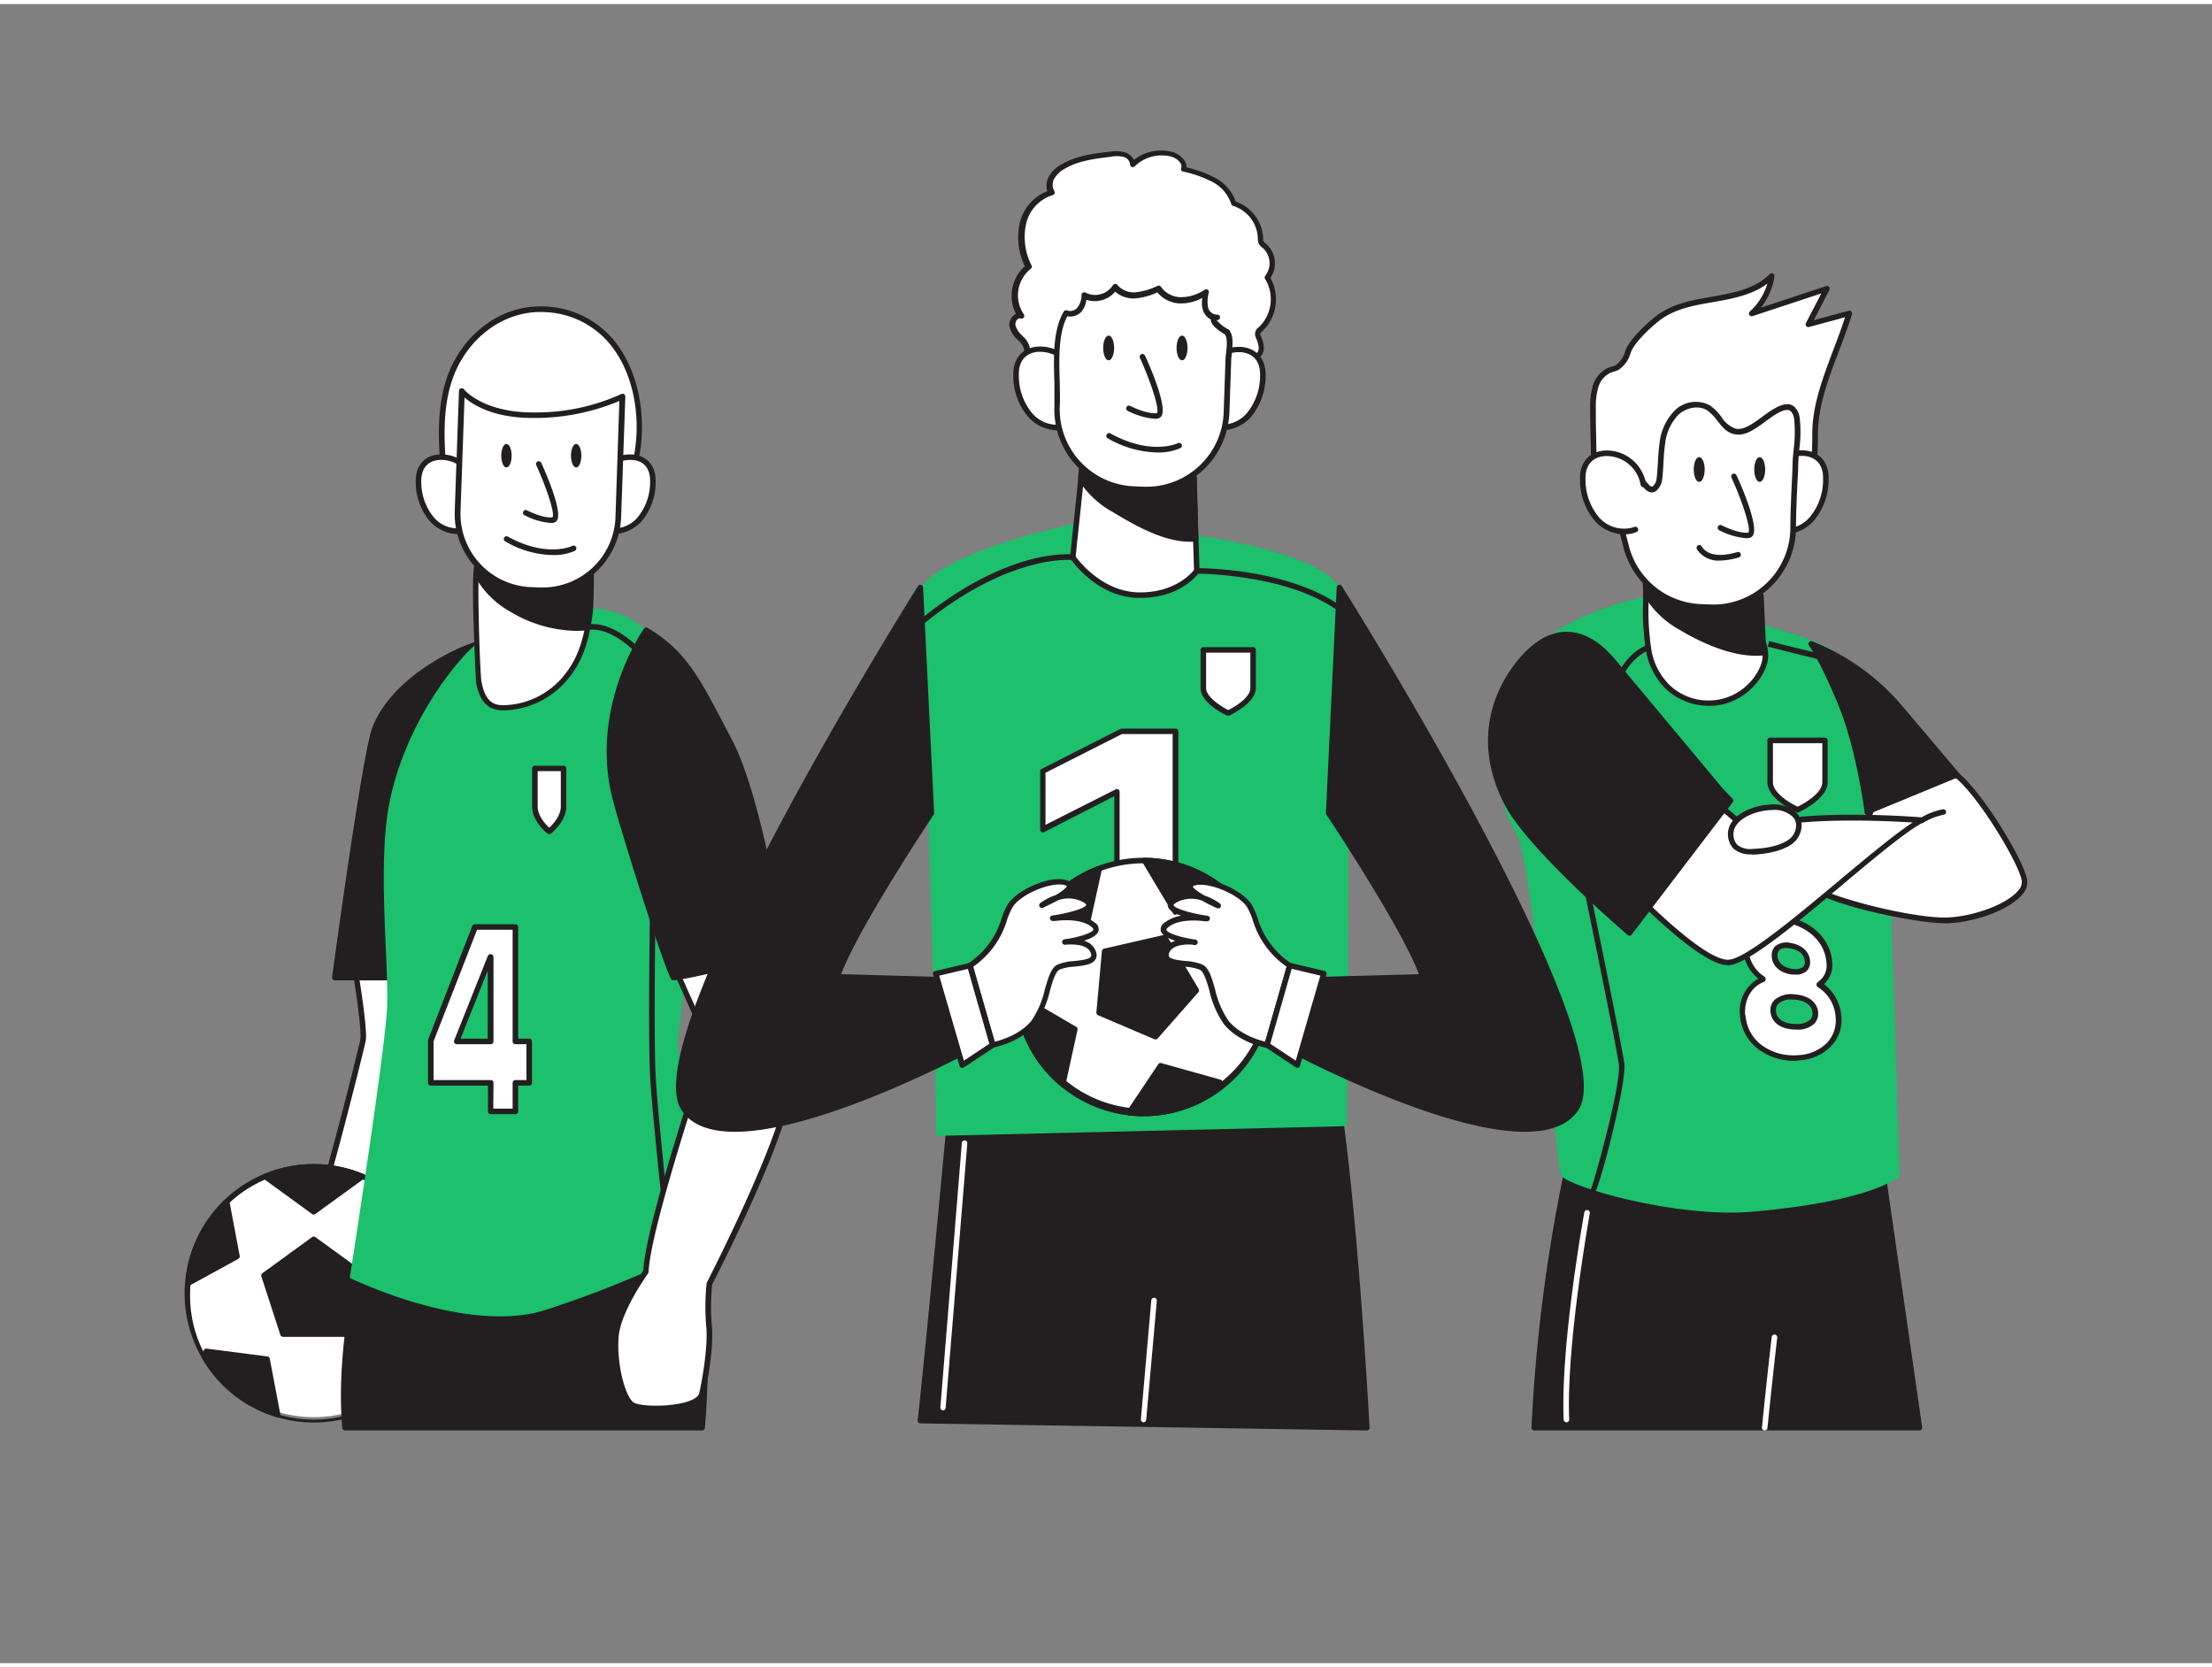 <svg xmlns="http://www.w3.org/2000/svg" viewBox="0 0 400 300" width="406" height="306" class="illustration styles_illustrationTablet__1DWOa"><rect x="0" y="0" width="400" height="300" fill="#808080" stroke="none"/><g id="_579_football_team_flatline" data-name="#579_football_team_flatline"><path d="M64,173.47s2.06,11.94,1.62,14-8.07,33-11.15,39.16c0,0-7.78,10.71-8.51,14.67s-.88,8.07,3.38,8.66,8.5.44,10.41-3.08,9.68-24.79,9.68-24.79L75,171.62Z" fill="#fff"></path><path d="M52.78,250.72a25,25,0,0,1-3.5-.28,4.54,4.54,0,0,1-3.22-1.76c-1.39-1.92-1-5-.58-7.48.75-4,8.27-14.43,8.6-14.87,2.91-5.85,10.51-36.4,11.06-39,.34-1.61-1-10.51-1.62-13.8a.52.52,0,0,1,.09-.38.49.49,0,0,1,.32-.2l11-1.86a.53.53,0,0,1,.43.13.51.51,0,0,1,.15.42l-5.57,50.46,0,.12c-.32.87-7.81,21.34-9.71,24.86C58.65,250,55.75,250.72,52.78,250.72Zm11.81-76.84c.42,2.48,1.94,11.77,1.53,13.68-.33,1.53-8,32.95-11.19,39.29-.12.17-7.76,10.73-8.47,14.53-.42,2.28-.75,5.11.41,6.71a3.49,3.49,0,0,0,2.54,1.36c5.4.75,8.45-.12,9.91-2.82C61.14,243.27,68.5,223.18,69,222l5.5-49.74Z" fill="#231f20"></path><path d="M79.61,233.13a22.87,22.87,0,0,1-45.73,0,16.14,16.14,0,0,1,.09-1.85,22.86,22.86,0,0,1,45.6.57h0C79.6,232.27,79.61,232.7,79.61,233.13Z" fill="#fff"></path><path d="M56.74,256.49a23.38,23.38,0,0,1-23.36-23.36,17.81,17.81,0,0,1,.09-1.9,23.33,23.33,0,0,1,32.25-19.67A22.8,22.8,0,0,1,73,216.32a23.24,23.24,0,0,1,7.1,15.5c0,.43,0,.87,0,1.31a23.4,23.4,0,0,1-16.69,22.39A23.62,23.62,0,0,1,56.74,256.49Zm0-45.73a22.17,22.17,0,0,0-8.59,1.71,22.34,22.34,0,0,0-13.69,18.85c-.05.55-.08,1.12-.08,1.81a22.37,22.37,0,1,0,44.73,0c0-.42,0-.83,0-1.24A22.23,22.23,0,0,0,72.27,217a21.78,21.78,0,0,0-6.94-4.56A22,22,0,0,0,56.74,210.76Z" fill="#231f20"></path><polygon points="56.75 223.36 47.74 229.91 51.18 240.5 62.31 240.5 65.76 229.91 56.75 223.36" fill="#231f20"></polygon><path d="M62.31,241H51.18a.5.5,0,0,1-.48-.35l-3.44-10.59a.52.52,0,0,1,.18-.56l9-6.54a.5.5,0,0,1,.59,0l9,6.54a.51.51,0,0,1,.18.56l-3.44,10.59A.5.5,0,0,1,62.31,241Zm-10.77-1H62l3.22-9.9L56.75,224l-8.42,6.12Z" fill="#231f20"></path><path d="M65.53,212l-8.79,6.38L48,212a22.87,22.87,0,0,1,17.57,0Z" fill="#231f20"></path><path d="M56.74,218.9a.53.53,0,0,1-.29-.1l-8.79-6.39a.5.5,0,0,1-.2-.46.49.49,0,0,1,.31-.4,23.41,23.41,0,0,1,17.95,0,.48.48,0,0,1,.3.4.5.5,0,0,1-.2.46L57,218.8A.54.54,0,0,1,56.74,218.9ZM49,212.14l7.75,5.64,7.76-5.63A22.42,22.42,0,0,0,49,212.14Z" fill="#231f20"></path><path d="M50.22,255a22.82,22.82,0,0,1-13.34-10.6l.4-.83,11,1.41Z" fill="#231f20"></path><path d="M50.22,255.54l-.14,0a23.16,23.16,0,0,1-13.63-10.83.5.5,0,0,1,0-.46l.4-.83a.48.48,0,0,1,.51-.29l11,1.41a.5.5,0,0,1,.42.4l1.9,10a.5.5,0,0,1-.16.46A.46.46,0,0,1,50.22,255.54ZM37.45,244.42a22.11,22.11,0,0,0,12.12,9.89l-1.67-8.84-10.33-1.32Z" fill="#231f20"></path><path d="M76.61,244.44A22.85,22.85,0,0,1,63.27,255l1.9-10,11-1.41Z" fill="#231f20"></path><path d="M63.27,255.54a.46.46,0,0,1-.33-.13.5.5,0,0,1-.16-.46l1.9-10a.5.5,0,0,1,.43-.4l11-1.41a.49.49,0,0,1,.52.29l.39.83a.5.5,0,0,1,0,.46,23.25,23.25,0,0,1-13.63,10.83Zm2.32-10.07-1.67,8.84a22.2,22.2,0,0,0,12.13-9.89l-.13-.27Z" fill="#231f20"></path><path d="M42.82,226.43,34,231.28a22.72,22.72,0,0,1,7-14.7Z" fill="#231f20"></path><path d="M34,231.78a.47.47,0,0,1-.27-.08.48.48,0,0,1-.22-.45,23.29,23.29,0,0,1,7.14-15,.48.48,0,0,1,.5-.11.51.51,0,0,1,.34.38l1.86,9.85a.5.5,0,0,1-.25.53l-8.85,4.85A.54.54,0,0,1,34,231.78Zm6.68-14.18a22.26,22.26,0,0,0-6.08,12.79l7.7-4.22Z" fill="#231f20"></path><path d="M79.57,231.85,70.67,227l2-10.29A22.75,22.75,0,0,1,79.57,231.85Z" fill="#231f20"></path><path d="M79.57,232.35a.53.53,0,0,1-.24-.06l-8.9-4.88a.5.5,0,0,1-.25-.53l1.95-10.3a.47.47,0,0,1,.34-.38.49.49,0,0,1,.5.12,23.24,23.24,0,0,1,7.1,15.5.51.51,0,0,1-.23.45A.53.53,0,0,1,79.57,232.35Zm-8.34-5.64L79,231a22.27,22.27,0,0,0-6.06-13.27Z" fill="#231f20"></path><path d="M86,115.83c-4,1.32-14.88,6.46-18.23,15.2-1.79,4.66-7.24,45-7.24,45H75.21Z" fill="#231f20"></path><path d="M75.21,176.54H60.54a.5.5,0,0,1-.49-.57c.22-1.65,5.48-40.46,7.26-45.11,3.24-8.44,13.54-13.84,18.54-15.51a.49.49,0,0,1,.48.1.48.48,0,0,1,.17.46L75.7,176.13A.49.49,0,0,1,75.21,176.54Zm-14.1-1H74.79l10.57-59c-5.06,1.89-14.17,7-17.11,14.63C66.61,135.46,61.78,170.62,61.11,175.54Z" fill="#231f20"></path><path d="M64.6,229.12c0,.73-3.37,15.69-2.2,28.31h64.54s2.64-30.22-3.67-41.51Z" fill="#231f20"></path><path d="M126.94,257.93H62.4a.51.51,0,0,1-.5-.46c-1-10.61,1.24-23,2-27,.12-.66.22-1.24.23-1.35a.52.52,0,0,1,.39-.48l58.68-13.2a.5.5,0,0,1,.54.24c6.31,11.3,3.84,40.56,3.73,41.8A.5.5,0,0,1,126.94,257.93Zm-64.08-1h63.62c.29-3.78,2.06-29.94-3.47-40.44l-58,13-.19,1.11C64.14,234.6,62,246.55,62.86,256.93Z" fill="#231f20"></path><path d="M100.83,109.91s-10.27.69-16.72,7.73S71.49,135.83,70,147s.29,26.7,0,34.33-6.75,49-6.75,49,20.83,10.27,35.2,5.87a193.77,193.77,0,0,0,28.46-11.74l-4.4-36.67c1.17-7.92,6.52-62.55-2-70.59C118.06,114.86,114,107,100.83,109.91Z" fill="#1cc06d"></path><path d="M121.69,231.09a.51.51,0,0,1-.5-.44c0-.29-3.23-29-3.63-36.85s0-31.15,0-31.39a.48.48,0,0,1,.51-.49.5.5,0,0,1,.49.51c0,.23-.39,23.5,0,31.32s3.6,36.5,3.63,36.79a.5.5,0,0,1-.44.55Z" fill="#231f20"></path><path d="M120.78,171.52l7.43,16.62s-11.07,32.67-11.4,41.08c0,0-5,6.84-5.42,11.73s1.18,11.15,2.94,12.32,11.93,1,12.61-2,1.66-9.2,1.27-12.33a41.19,41.19,0,0,1,.09-7.62S141.9,205,142.69,196s-3.52-28.17-3.52-28.17Z" fill="#fff"></path><path d="M118.71,254.44a10.5,10.5,0,0,1-4.66-.75c-2-1.31-3.56-7.76-3.16-12.78.38-4.67,4.72-10.88,5.43-11.87.43-8.36,10.38-38,11.36-40.87l-7.36-16.45a.51.51,0,0,1,.36-.69l18.39-3.72a.5.5,0,0,1,.58.38c.18.79,4.31,19.35,3.53,28.32s-13.4,33.57-14.39,35.5a40.5,40.5,0,0,0-.08,7.42c.39,3.12-.54,9.3-1.28,12.5-.2.84-1,1.52-2.24,2A19.28,19.28,0,0,1,118.71,254.44Zm2.78-82.55,7.18,16.05a.5.5,0,0,1,0,.36c-.11.33-11.06,32.7-11.38,40.94a.52.52,0,0,1-.1.27c0,.07-4.94,6.79-5.32,11.48-.39,4.92,1.2,10.85,2.71,11.87,1.19.79,7.13.89,10.23-.33.66-.26,1.48-.71,1.62-1.33.64-2.7,1.65-9,1.27-12.14a41.83,41.83,0,0,1,.08-7.75.49.49,0,0,1,.06-.17c.13-.26,13.56-26.42,14.33-35.22.7-8-2.76-24.51-3.41-27.53Z" fill="#231f20"></path><path d="M116.85,113.23s-10,14-5.52,30.67c2.41,9,9.84,31.73,10.43,32.12s20-4.5,20-4.5-4.27-27.81-9.75-38.18S124.15,117.52,116.85,113.23Z" fill="#231f20"></path><path d="M121.84,176.51c-.25,0-.31,0-.36-.08-.92-.61-8.77-25.4-10.63-32.4-4.45-16.73,5.49-30.95,5.59-31.09a.5.5,0,0,1,.66-.14c6.75,4,9.27,8.78,13.85,17.54l1.45,2.77c5.45,10.32,9.63,37.19,9.8,38.33a.49.49,0,0,1-.37.56C126.34,175.92,122.77,176.51,121.84,176.51ZM117,113.9c-1.51,2.35-9.11,15.12-5.18,29.87,2.41,9.06,9.18,29.58,10.23,31.77,1.7-.12,12.26-2.67,19.09-4.39-.58-3.63-4.63-28.12-9.62-37.58l-1.46-2.77C125.66,122.39,123.2,117.68,117,113.9Z" fill="#231f20"></path><path d="M86.33,101.46c-.7,0,0,19.63.24,21,.3,1.73.94,3.63,2.53,4.36a5,5,0,0,0,2.07.35,15.05,15.05,0,0,0,11.52-6c2.71-3.48,3.49-7.37,4.06-11.62.09-.71.27-8.81,0-8.81Z" fill="#fff"></path><path d="M91.13,127.71a5.38,5.38,0,0,1-2.24-.4c-1.45-.66-2.37-2.21-2.81-4.72,0-.18-1.1-20.28-.18-21.42a.65.65,0,0,1,.41-.21h0l20.4-.63a.53.53,0,0,1,.4.17c.54.59.14,9.12.13,9.2-.52,4-1.28,8.16-4.15,11.85a15.44,15.44,0,0,1-11.92,6.16ZM86.67,102c-.42,2.39.12,19,.39,20.47.39,2.16,1.12,3.46,2.25,4a4.2,4.2,0,0,0,1.86.31,14.46,14.46,0,0,0,11.13-5.77c2.72-3.5,3.44-7.54,4-11.37.1-.75.2-6.72.08-8.23Zm-.32,0Zm0-.5h0Z" fill="#231f20"></path><path d="M114.06,85.76a19.48,19.48,0,0,0,.6-1.88c3.3-12.13-1.56-27.7-15.85-28.69-6.69-.46-12.69,3.45-16,9.15-4.09,7.13-3,16.25-2.2,24.11a2.55,2.55,0,0,0,.45,1.46c.81,1,2.4.33,3.46.31,1.53,0,3.1.23,4.64.31,2.64.13,5.29.22,7.94.18,3.82-.06,7.67.27,11.45-.33,1.62-.26,2.73-.27,3.81-1.57A10.61,10.61,0,0,0,114.06,85.76Z" fill="#fff"></path><path d="M102.84,91.25l-2.34,0c-1.12,0-2.23,0-3.35,0-2.31,0-4.85,0-8-.18-.59,0-1.19-.09-1.8-.14a26.64,26.64,0,0,0-2.81-.17,7.11,7.11,0,0,0-.86.1c-1,.14-2.21.32-3-.59a3,3,0,0,1-.57-1.73L80,87.42c-.75-7.68-1.6-16.38,2.38-23.33,3.58-6.25,9.88-9.84,16.43-9.4a17,17,0,0,1,13.07,7.24c4,5.7,5.32,14.37,3.22,22.08-.2.73-.4,1.36-.61,1.92h0a11,11,0,0,1-1.75,3.2,4.77,4.77,0,0,1-3.53,1.65l-.58.09A36.76,36.76,0,0,1,102.84,91.25Zm-4.68-1c.78,0,1.57,0,2.35,0a45.72,45.72,0,0,0,8-.35l.58-.09a3.82,3.82,0,0,0,2.91-1.3,9.76,9.76,0,0,0,1.58-2.9h0a19.15,19.15,0,0,0,.59-1.84c2-7.44.81-15.77-3.08-21.24a16,16,0,0,0-12.32-6.82c-6.17-.42-12.11,3-15.49,8.9-3.83,6.67-3,15.2-2.25,22.73l.11,1.08a2.07,2.07,0,0,0,.33,1.18c.42.49,1.26.37,2.07.25a9.53,9.53,0,0,1,1-.11,28.42,28.42,0,0,1,2.92.17c.58,0,1.17.11,1.75.14,3.11.16,5.62.22,7.92.18Z" fill="#231f20"></path><path d="M86.09,87.23c-.75-6-10.65-7.85-10.41-.77a10.51,10.51,0,0,0,2.42,6.73A6.18,6.18,0,0,0,84.73,95" fill="#fff"></path><path d="M82.83,95.84a7,7,0,0,1-5.09-2.32,10.92,10.92,0,0,1-2.56-7c-.12-3.5,2.06-4.92,4.14-5.08a6.88,6.88,0,0,1,7.26,5.77.49.49,0,0,1-.43.55.51.51,0,0,1-.56-.43,5.92,5.92,0,0,0-6.19-4.9c-2.13.17-3.3,1.65-3.22,4a10.08,10.08,0,0,0,2.29,6.41,5.64,5.64,0,0,0,6.07,1.67.5.5,0,1,1,.37.92A5.42,5.42,0,0,1,82.83,95.84Z" fill="#231f20"></path><path d="M107.65,87.23c.76-6,10.66-7.85,10.41-.77a10.51,10.51,0,0,1-2.42,6.73A6.17,6.17,0,0,1,109,95" fill="#fff"></path><path d="M110.91,95.84a5.46,5.46,0,0,1-2.08-.4.5.5,0,0,1-.28-.65.51.51,0,0,1,.66-.27,5.63,5.63,0,0,0,6.06-1.67,10,10,0,0,0,2.29-6.41c.08-2.4-1.09-3.88-3.21-4a5.92,5.92,0,0,0-6.2,4.9.5.5,0,0,1-.56.43.49.49,0,0,1-.43-.55,6.89,6.89,0,0,1,7.27-5.77c2.07.16,4.25,1.58,4.13,5.08a11,11,0,0,1-2.55,7A7.05,7.05,0,0,1,110.91,95.84Z" fill="#231f20"></path><path d="M86.83,104.07a16,16,0,0,0,5.71,5.37,22.4,22.4,0,0,0,13.53,3.29l.22-8.74A44,44,0,0,1,96,103.7a29.49,29.49,0,0,1-8.86-2Z" fill="#231f20"></path><path d="M104.18,113.34a23.85,23.85,0,0,1-11.9-3.47,16.28,16.28,0,0,1-5.89-5.55.52.52,0,0,1-.06-.3l.27-2.41a.5.5,0,0,1,.7-.4,29.23,29.23,0,0,0,8.71,2,43.05,43.05,0,0,0,10.23.29.53.53,0,0,1,.39.13.47.47,0,0,1,.16.38l-.22,8.74a.51.51,0,0,1-.44.49A17.64,17.64,0,0,1,104.18,113.34ZM87.34,104A15.41,15.41,0,0,0,92.8,109a22.16,22.16,0,0,0,12.78,3.27l.2-7.74a45.53,45.53,0,0,1-9.89-.34,32.32,32.32,0,0,1-8.37-1.81Z" fill="#231f20"></path><path d="M112.57,71l-.76,21.76a13.9,13.9,0,0,1-.37,2.76A13.75,13.75,0,0,1,97.6,106l-1.6-.06A13.74,13.74,0,0,1,82.73,91.72L83.49,70s3.4,4.47,13.13,4.38A37.54,37.54,0,0,0,112.57,71Z" fill="#fff"></path><path d="M98.07,106.5h-.49l-1.6-.06A14.26,14.26,0,0,1,82.23,91.7L83,69.94a.47.47,0,0,1,.34-.45.49.49,0,0,1,.55.17s3.35,4.18,12.46,4.18h.27a37.21,37.21,0,0,0,15.72-3.32.51.51,0,0,1,.74.46l-.76,21.77a14.77,14.77,0,0,1-.38,2.86A14.3,14.3,0,0,1,98.07,106.5ZM84,71.13l-.72,20.6A13.26,13.26,0,0,0,96,105.43l1.61.06h.45a13.17,13.17,0,0,0,13.24-12.79L112,71.77a39.41,39.41,0,0,1-15.42,3.07h-.28C89.23,74.84,85.49,72.46,84,71.13Z" fill="#231f20"></path><path d="M97.42,83.17s4.52,10,2.52,10.14S95.11,92,95.11,92" fill="#fff"></path><path d="M99.6,93.83a12.41,12.41,0,0,1-4.73-1.39.5.5,0,1,1,.47-.88S98.08,93,99.9,92.81c.47-.55-.86-4.88-2.93-9.44a.49.49,0,0,1,.25-.66.51.51,0,0,1,.66.25c.91,2,3.82,8.72,2.87,10.36a1,1,0,0,1-.76.49Z" fill="#231f20"></path><path d="M99.92,99.63a17.59,17.59,0,0,1-8.51-2.44.5.5,0,1,1,.48-.87c7,3.85,11.53,1.69,11.58,1.67a.5.5,0,1,1,.45.89A9.34,9.34,0,0,1,99.92,99.63Z" fill="#231f20"></path><ellipse cx="91.58" cy="81.66" rx="0.94" ry="2.13" fill="#231f20"></ellipse><ellipse cx="104.19" cy="81.66" rx="0.94" ry="2.13" fill="#231f20"></ellipse><path d="M115.65,117.7a.54.54,0,0,1-.36-.14c-5.41-5.46-9-4.37-9.06-4.35a.5.5,0,0,1-.63-.32.5.5,0,0,1,.31-.63c.16-.06,4.19-1.36,10.09,4.59a.5.5,0,0,1,0,.71A.47.47,0,0,1,115.65,117.7Z" fill="#231f20"></path><path d="M99.32,149.59s-2.59-2-2.59-4.5v-6.88h5.18v6.88C101.91,147.57,99.32,149.59,99.32,149.59Z" fill="#fff"></path><path d="M99.32,150.09A.5.5,0,0,1,99,150c-.11-.09-2.78-2.2-2.78-4.9v-6.88a.5.5,0,0,1,.5-.5h5.18a.5.5,0,0,1,.5.5v6.88c0,2.7-2.67,4.81-2.78,4.9A.5.5,0,0,1,99.32,150.09Zm-2.09-11.38v6.38c0,1.73,1.44,3.24,2.09,3.84.65-.6,2.09-2.12,2.09-3.84v-6.38Z" fill="#231f20"></path><path d="M88.74,195.07H77.9v-7.59l8-20.59H93.2v20.69h2.55v7.49H93.2v5.16H88.74Zm0-7.49V172.3h0L82.6,187.58Z" fill="#fff"></path><path d="M93.2,200.73H88.74a.5.5,0,0,1-.5-.5v-4.66H77.9a.5.5,0,0,1-.5-.5v-7.59a.39.39,0,0,1,0-.18l8-20.59a.48.48,0,0,1,.46-.32H93.2a.5.5,0,0,1,.5.5v20.19h2a.5.5,0,0,1,.5.5v7.49a.5.5,0,0,1-.5.5h-2v4.66A.5.5,0,0,1,93.2,200.73Zm-4-1H92.7v-4.66a.5.5,0,0,1,.5-.5h2v-6.49h-2a.5.5,0,0,1-.5-.5V167.39H86.27L78.4,187.57v7H88.74a.5.5,0,0,1,.5.5Zm-.5-11.65H82.6a.51.51,0,0,1-.42-.22.52.52,0,0,1-.05-.47l6.09-15.28a.5.5,0,0,1,.47-.31.55.55,0,0,1,.55.5v15.28A.51.51,0,0,1,88.74,188.08Zm-5.41-1h4.91V174.77Z" fill="#231f20"></path><path d="M347.13,257.43l-7.2-50-56,1.07a293.48,293.48,0,0,0-6.45,48.94Z" fill="#231f20"></path><path d="M347.13,257.93H277.44a.5.5,0,0,1-.5-.52,296.52,296.52,0,0,1,6.47-49,.51.51,0,0,1,.47-.39l56-1.07a.48.48,0,0,1,.51.42l7.2,50a.49.49,0,0,1-.12.4A.49.49,0,0,1,347.13,257.93Zm-69.17-1h68.6l-7.06-49L284.3,209A295.36,295.36,0,0,0,278,256.93Z" fill="#231f20"></path><path d="M298,107.06s-18.8,3.37-24,14-3.56,23,0,28.45,7.11,60.47,8.41,62.4,20.6,7.66,34.48,6.46c22.31-1.94,26.62-6.46,26.62-6.46l-1.62-51.09s12.93,10.67,19.4-1.62-25.86-38.23-29.42-41.9S298,107.06,298,107.06Z" fill="#1cc06d"></path><path d="M315.15,182.9c-.22-3.12,1.31-5.61,3.71-6.5v-.07a7,7,0,0,1-3.13-5.22c-.32-4.47,3.07-6.48,7.74-5.45,4.21.93,7.09,3.89,7.36,7.63a4.1,4.1,0,0,1-1.8,4v.07a7.33,7.33,0,0,1,3.45,5.89c.28,4.05-2.68,7-7.25,7.33C320.09,190.92,315.5,187.83,315.15,182.9Zm13.13-.56c-.11-1.55-1.52-2.67-3.83-2.81s-3.92.9-3.8,2.59,1.74,2.83,4.18,2.82S328.39,184,328.28,182.34Zm-1.46-9.29c-.11-1.46-1.22-2.48-3-2.79s-3,.39-2.9,2,1.37,2.53,3.23,2.74S326.92,174.44,326.82,173.05Z" fill="#fff"></path><path d="M324.4,191.08a10.64,10.64,0,0,1-6.3-2,8.31,8.31,0,0,1-3.45-6.18h0a6.76,6.76,0,0,1,3.31-6.68,7.23,7.23,0,0,1-2.74-5.12,5.61,5.61,0,0,1,1.74-4.87c1.52-1.31,3.87-1.7,6.61-1.1,4.43,1,7.47,4.16,7.75,8.09a4.67,4.67,0,0,1-1.49,4,8,8,0,0,1,3.15,5.92,6.8,6.8,0,0,1-2,5.45,8.79,8.79,0,0,1-5.77,2.42C325,191.07,324.69,191.08,324.4,191.08Zm-8.75-8.21a7.34,7.34,0,0,0,3,5.44,9.74,9.74,0,0,0,6.5,1.75,7.84,7.84,0,0,0,5.13-2.13,5.83,5.83,0,0,0,1.66-4.68,6.86,6.86,0,0,0-3.2-5.48.5.5,0,0,1-.25-.4.59.59,0,0,1,.21-.52,3.59,3.59,0,0,0,1.58-3.52c-.25-3.48-3-6.3-7-7.18-2.42-.54-4.46-.23-5.74.88a4.66,4.66,0,0,0-1.4,4,6.5,6.5,0,0,0,2.94,4.85.53.53,0,0,1,.2.37.59.59,0,0,1-.32.58c-2.25.84-3.58,3.19-3.38,6Zm9.15,2.57c-2.72,0-4.5-1.26-4.65-3.28a2.64,2.64,0,0,1,.74-2.09,4.59,4.59,0,0,1,3.59-1c2.52.15,4.16,1.41,4.3,3.27h0a2.69,2.69,0,0,1-.66,2,4.42,4.42,0,0,1-3.29,1.11ZM324,180a3.32,3.32,0,0,0-2.39.75,1.61,1.61,0,0,0-.46,1.32c.11,1.47,1.47,2.35,3.65,2.35h0a3.48,3.48,0,0,0,2.55-.79,1.62,1.62,0,0,0,.4-1.28h0c-.1-1.32-1.38-2.22-3.36-2.34Zm.69-4.52a4.64,4.64,0,0,1-.63,0c-2.11-.24-3.55-1.5-3.67-3.21a2.33,2.33,0,0,1,.67-1.95,3.3,3.3,0,0,1,2.81-.53c2,.34,3.33,1.56,3.45,3.25h0a2.24,2.24,0,0,1-.62,1.81A2.83,2.83,0,0,1,324.69,175.5ZM323,170.69a1.82,1.82,0,0,0-1.21.35,1.33,1.33,0,0,0-.35,1.14c.08,1.23,1.15,2.1,2.79,2.29a2.34,2.34,0,0,0,1.82-.36,1.24,1.24,0,0,0,.32-1h0c-.09-1.22-1-2.07-2.62-2.34A5.14,5.14,0,0,0,323,170.69Z" fill="#231f20"></path><path d="M325.07,145.69s-5-2.23-5-5v-7.57H330v7.57C330,143.46,325.07,145.69,325.07,145.69Z" fill="#fff"></path><path d="M325.07,146.19a.54.54,0,0,1-.21-.05c-.21-.09-5.26-2.39-5.26-5.42v-7.57a.5.5,0,0,1,.5-.5H330a.5.5,0,0,1,.5.5v7.57c0,3-5,5.33-5.26,5.42A.46.46,0,0,1,325.07,146.19Zm-4.47-12.54v7.07c0,1.89,3,3.74,4.47,4.41,1.41-.67,4.46-2.52,4.46-4.41v-7.07Z" fill="#231f20"></path><path d="M298.05,116.27c-.82-4.68-.12-10-.69-14.38l17.73,2c.49,2.29,1.07,4.57,1.77,6.8,1,3.29,3.44,5.82,1.89,9.33a10.73,10.73,0,0,1-17.12,3.53A12.4,12.4,0,0,1,298.05,116.27Z" fill="#fff"></path><path d="M309,126.89a11.37,11.37,0,0,1-7.71-3,12.77,12.77,0,0,1-3.73-7.52h0a46.81,46.81,0,0,1-.45-8.06,49.25,49.25,0,0,0-.25-6.34.5.5,0,0,1,.14-.42.53.53,0,0,1,.41-.15l17.73,2a.51.51,0,0,1,.44.39c.51,2.37,1.1,4.64,1.75,6.76a20.69,20.69,0,0,0,1.07,2.61c1,2.14,2,4.35.81,7.07a11.4,11.4,0,0,1-8,6.47A10.81,10.81,0,0,1,309,126.89Zm-10.46-10.7a11.67,11.67,0,0,0,3.43,7,10.22,10.22,0,0,0,16.32-3.36c1-2.31.18-4.14-.8-6.25a22.24,22.24,0,0,1-1.11-2.73c-.63-2-1.21-4.23-1.71-6.49l-16.74-1.86a57.85,57.85,0,0,1,.18,5.84,46.64,46.64,0,0,0,.43,7.89Z" fill="#231f20"></path><path d="M326.77,87.85c1.34-3.13,1.42-6.59,1.44-10.16,0-7.5,4-14.58,6.17-21.75l-7.38,2,3.35-6.45L316.77,56a11.5,11.5,0,0,0,3.64-6.8c-3.08,3.1-7.8,3.69-12.11,4.46-3,.52-6.14,1.32-8.56,3.21-1.66,1.29-4.49,3.9-5.25,5.79-.46,1.14-.9,2.43-2,3a14.28,14.28,0,0,1-1.58.6,4.69,4.69,0,0,0-2.44,3,13.2,13.2,0,0,0-.44,3.91c0,2.82.1,5.64.13,8.46,0,1.89-.76,4.63-.06,6.39,1.13,2.86,5.16,3.67,7.75,4.47,4.18,1.29,8.64.61,12.93.55,4-.07,8.06.28,12.05-.36,1.7-.27,2.87-.27,4-1.65A13.08,13.08,0,0,0,326.77,87.85Z" fill="#fff"></path><path d="M302,93.73a21.17,21.17,0,0,1-6.27-.8l-1-.3c-2.67-.77-6-1.73-7.07-4.46a9.78,9.78,0,0,1-.15-4.5,18.5,18.5,0,0,0,.17-2.08c0-1.09,0-2.19-.07-3.28,0-1.69-.08-3.45-.06-5.18a13.39,13.39,0,0,1,.46-4.06,5.19,5.19,0,0,1,2.72-3.26c.23-.1.46-.17.7-.25a3.87,3.87,0,0,0,.83-.32,4.73,4.73,0,0,0,1.65-2.53l.11-.26c.82-2,3.78-4.73,5.4-6,2.55-2,5.87-2.79,8.79-3.3l1-.18c4-.69,8.09-1.4,10.82-4.15a.49.49,0,0,1,.57-.09.5.5,0,0,1,.28.52,12,12,0,0,1-2.44,5.64L330.2,51a.49.49,0,0,1,.54.15.5.5,0,0,1,.06.55L328,57.16l6.28-1.7a.5.5,0,0,1,.49.13.53.53,0,0,1,.12.5c-.68,2.27-1.56,4.57-2.4,6.79-1.83,4.8-3.72,9.76-3.75,14.82,0,3.82-.15,7.23-1.48,10.35h0a13.41,13.41,0,0,1-2,3.26A5,5,0,0,1,321.54,93l-.6.1a49.71,49.71,0,0,1-8.6.37c-1.18,0-2.35,0-3.53,0-1,0-2,.06-3,.11C304.53,93.67,303.27,93.73,302,93.73ZM319.6,50.54c-2.85,2.14-6.57,2.79-10.19,3.41l-1,.18c-2.79.49-6,1.25-8.35,3.11-2,1.56-4.44,4-5.09,5.59l-.1.25a5.46,5.46,0,0,1-2.09,3,4.59,4.59,0,0,1-1,.4c-.2.07-.41.13-.61.22A4.17,4.17,0,0,0,289,69.38a12.46,12.46,0,0,0-.42,3.76c0,1.71,0,3.46.06,5.15,0,1.09.05,2.19.07,3.29a20.31,20.31,0,0,1-.17,2.21,9.2,9.2,0,0,0,.07,4c.91,2.28,4,3.16,6.43,3.87l1,.3c3.11,1,6.46.8,9.7.64,1,0,2-.1,3.07-.11,1.18,0,2.37,0,3.55,0a49.58,49.58,0,0,0,8.43-.36l.61-.1c1.34-.19,2.22-.32,3.08-1.37a12,12,0,0,0,1.84-3h0c1.26-2.94,1.38-6.12,1.4-10,0-5.23,2-10.28,3.81-15.17.74-1.92,1.49-3.9,2.11-5.86l-6.5,1.76a.52.52,0,0,1-.52-.17.51.51,0,0,1-.05-.54l2.78-5.36-12.42,4.1a.5.5,0,0,1-.59-.22.49.49,0,0,1,.1-.62A11.11,11.11,0,0,0,319.6,50.54Z" fill="#231f20"></path><path d="M319.22,86.85c.79-6.34,11.21-8.26,10.95-.81a11,11,0,0,1-2.55,7.09,6.49,6.49,0,0,1-7,1.88" fill="#fff"></path><path d="M322.65,95.89a5.78,5.78,0,0,1-2.18-.41.5.5,0,0,1-.28-.65.49.49,0,0,1,.65-.28,5.94,5.94,0,0,0,6.41-1.76A10.49,10.49,0,0,0,329.67,86c.13-3.62-2.34-4.21-3.4-4.29a6.25,6.25,0,0,0-6.55,5.17.52.52,0,0,1-.56.44.51.51,0,0,1-.44-.56,7.22,7.22,0,0,1,7.63-6.05c2.17.18,4.45,1.66,4.32,5.32a11.51,11.51,0,0,1-2.68,7.4A7.39,7.39,0,0,1,322.65,95.89Z" fill="#231f20"></path><path d="M298,107.06a16.83,16.83,0,0,0,6,5.65c4,2.39,10,5.13,14.93,4.55L318.44,107a46.52,46.52,0,0,1-10.89-.3,31.26,31.26,0,0,1-9.33-2.15Z" fill="#231f20"></path><path d="M317.48,117.84c-5.13,0-10.74-2.88-13.78-4.7a17.18,17.18,0,0,1-6.19-5.83.54.54,0,0,1-.06-.31l.28-2.53a.51.51,0,0,1,.25-.38.48.48,0,0,1,.45,0,31,31,0,0,0,9.18,2.1,45.59,45.59,0,0,0,10.77.31.46.46,0,0,1,.38.11.5.5,0,0,1,.18.36l.45,10.29a.49.49,0,0,1-.44.51A11.84,11.84,0,0,1,317.48,117.84Zm-19-10.89a16.32,16.32,0,0,0,5.76,5.33c3.13,1.88,9,4.89,14.15,4.53l-.41-9.29a47.76,47.76,0,0,1-10.47-.35,34.3,34.3,0,0,1-8.84-1.92Z" fill="#231f20"></path><path d="M324.17,73.23a2.92,2.92,0,0,1,.77,1.82c.37,2.51-.19,5.51-.28,8-.14,4-.41,8-.41,12a13.79,13.79,0,0,1-.4,2.9,14.47,14.47,0,0,1-14.56,11.06L307.6,109a14.47,14.47,0,0,1-13.52-10.86C293,94,291.45,89.32,291.93,85c.11-1,.7-2.25,1.67-2a1.85,1.85,0,0,1,.93.69l3.17,3.57a1.79,1.79,0,0,0,.7.55c.92.31,1.56-.94,1.68-1.91.27-2.08.21-4.2.52-6.27a9.5,9.5,0,0,1,2.54-5.64,4.92,4.92,0,0,1,5.78-.92c1.87,1.15,2.71,3.86,4.88,4.29,1.39.27,2.74-.56,3.92-1.35C319.56,74.69,322.67,71.85,324.17,73.23Z" fill="#fff"></path><path d="M309.78,109.59h-.51l-1.69-.07a15,15,0,0,1-14-11.24c-.16-.64-.34-1.3-.52-2-1-3.75-2.06-7.63-1.64-11.41a3.3,3.3,0,0,1,1.1-2.23,1.46,1.46,0,0,1,1.18-.25,2.36,2.36,0,0,1,1.2.85l3.17,3.56a1.24,1.24,0,0,0,.48.41.33.33,0,0,0,.32,0,2.18,2.18,0,0,0,.7-1.45c.13-1,.18-2,.23-2.93s.13-2.24.29-3.36a10,10,0,0,1,2.69-5.92,5.42,5.42,0,0,1,6.39-1,8.81,8.81,0,0,1,2.12,2.1,4.94,4.94,0,0,0,2.59,2.13c1.18.23,2.4-.5,3.56-1.27.33-.22.7-.5,1.09-.79,2-1.45,4.44-3.27,6-1.86h0a3.47,3.47,0,0,1,.93,2.12,24.08,24.08,0,0,1-.09,5.55c-.08.91-.16,1.76-.19,2.58,0,1.34-.11,2.68-.17,4-.12,2.62-.24,5.33-.24,8a15.35,15.35,0,0,1-.41,3A15,15,0,0,1,309.78,109.59Zm-16.39-26.2a.49.49,0,0,0-.28.09,2.38,2.38,0,0,0-.68,1.53c-.4,3.59.62,7.38,1.61,11,.18.67.35,1.33.52,2a14,14,0,0,0,13.05,10.49l1.7.07A13.94,13.94,0,0,0,323.75,95.1c0-2.66.12-5.38.24-8,.07-1.34.13-2.68.17-4,0-.84.11-1.71.19-2.63a23.2,23.2,0,0,0,.1-5.31,2.61,2.61,0,0,0-.61-1.53c-.93-.85-3.11.75-4.71,1.93-.4.3-.79.58-1.13.81-1.32.89-2.75,1.73-4.3,1.42s-2.32-1.4-3.18-2.48a7.91,7.91,0,0,0-1.86-1.88c-1.68-1-3.92-.33-5.18.86a9,9,0,0,0-2.39,5.35c-.16,1.07-.22,2.19-.28,3.27s-.11,2-.23,3a3.17,3.17,0,0,1-1.17,2.17,1.32,1.32,0,0,1-1.17.14,2.21,2.21,0,0,1-.91-.69l-3.17-3.57a1.49,1.49,0,0,0-.67-.53Z" fill="#231f20"></path><path d="M313.55,85.4s4.75,10.48,2.65,10.67-5.09-1.37-5.09-1.37" fill="#fff"></path><path d="M315.83,96.59a13,13,0,0,1-4.95-1.45.5.5,0,0,1-.21-.68.49.49,0,0,1,.67-.21s2.89,1.51,4.81,1.33c.53-.54-.89-5.21-3.06-10a.5.5,0,0,1,.91-.41c1,2.12,4,9.17,3,10.88a1,1,0,0,1-.78.5Z" fill="#231f20"></path><ellipse cx="307.27" cy="84.16" rx="0.99" ry="2.24" fill="#231f20"></ellipse><ellipse cx="318.21" cy="84.16" rx="0.99" ry="2.24" fill="#231f20"></ellipse><path d="M297.17,86.85c-.79-6.34-11.22-8.26-11-.81a11,11,0,0,0,2.55,7.09,6.5,6.5,0,0,0,7,1.88" fill="#fff"></path><path d="M293.74,95.89a7.37,7.37,0,0,1-5.34-2.43,11.52,11.52,0,0,1-2.69-7.4c-.12-3.66,2.16-5.14,4.33-5.32a7.21,7.21,0,0,1,7.62,6.05.5.5,0,0,1-.43.56.51.51,0,0,1-.56-.44,6.26,6.26,0,0,0-6.55-5.17c-1.07.08-3.53.67-3.41,4.29a10.61,10.61,0,0,0,2.42,6.76,6,6,0,0,0,6.41,1.76.5.5,0,1,1,.38.93A5.78,5.78,0,0,1,293.74,95.89Z" fill="#231f20"></path><path d="M328.08,158.44c-4.38,2.15,17.82,7.59,24.25,7.27s14.27-3.88,13.76-7.22-8-15.73-12.23-19.07c0,0-13.16,2.58-14.69,4.85a20,20,0,0,0-2.25,6.25Z" fill="#fff"></path><path d="M351.82,166.22c-5.93,0-24-3.92-24.78-6.89-.08-.3-.08-.87.75-1.31l8.67-7.76a19.84,19.84,0,0,1,2.29-6.27c1.6-2.37,13.64-4.8,15-5.06a.47.47,0,0,1,.41.1c4.23,3.37,11.87,15.77,12.42,19.39a3.24,3.24,0,0,1-.86,2.56c-2.14,2.62-8.14,5-13.38,5.23Zm1.9-26.27c-5,1-13.12,3.09-14.14,4.6a19.36,19.36,0,0,0-2.16,6,.56.56,0,0,1-.16.29l-8.85,7.92a.26.26,0,0,1-.11.07c-.25.13-.29.21-.29.21.19,1.72,17.56,6.43,24.29,6.12,4.91-.25,10.7-2.47,12.65-4.86a2.31,2.31,0,0,0,.65-1.78C365.13,155.51,358,143.56,353.72,140Zm-25.64,18.49h0Z" fill="#231f20"></path><path d="M307.61,142.11s-11.95,7.44-14.34,16.33c0,0,13.87,14.87,19.23,14.87s28.33-22.39,35-25.7c0,0-22.17-1.84-31.41,1.72Z" fill="#fff"></path><path d="M312.5,173.81c-5.51,0-19-14.42-19.6-15a.51.51,0,0,1-.11-.47c2.41-9,14.06-16.32,14.55-16.62a.49.49,0,0,1,.59,0l8.29,7c9.39-3.42,30.45-1.73,31.35-1.65a.49.49,0,0,1,.45.4.5.5,0,0,1-.27.54c-2.73,1.36-8.35,6-14.29,11C324.78,166.31,315.8,173.81,312.5,173.81ZM293.83,158.3c1.68,1.78,13.92,14.51,18.67,14.51,2.94,0,12.17-7.71,20.32-14.52,5.1-4.26,10-8.32,13.05-10.3-5.27-.33-22-1.11-29.57,1.81a.52.52,0,0,1-.51-.09l-8.22-7C305.72,144,296.08,150.6,293.83,158.3Z" fill="#231f20"></path><path d="M347.53,148.11a.51.51,0,0,1-.42-.23.5.5,0,0,1,.15-.69,12,12,0,0,1,4.05-1.58.49.49,0,0,1,.59.39.51.51,0,0,1-.4.59,11.22,11.22,0,0,0-3.69,1.43A.49.49,0,0,1,347.53,148.11Z" fill="#231f20"></path><path d="M313.67,148a3.38,3.38,0,0,0,.16,4.38,4.54,4.54,0,0,0,3.21.83c2.17-.08,5-.5,6.8-1.85,1.41-1.06,2-3.33.74-4.74C322.13,144,315.6,145.42,313.67,148Z" fill="#fff"></path><path d="M316.66,153.75a4.66,4.66,0,0,1-3.16-1,3.86,3.86,0,0,1-.23-5c1.19-1.62,4-2.86,6.75-3a6.12,6.12,0,0,1,4.93,1.58,3.26,3.26,0,0,1,.82,2.54,4.28,4.28,0,0,1-1.63,2.94c-2.06,1.55-5.32,1.89-7.08,2Zm3.91-8h-.49c-2.47.13-5,1.23-6,2.6h0a2.89,2.89,0,0,0,.09,3.7,3.93,3.93,0,0,0,2.87.71c1.64-.06,4.67-.36,6.51-1.75a3.21,3.21,0,0,0,1.23-2.23,2.23,2.23,0,0,0-.55-1.77A4.85,4.85,0,0,0,320.57,145.72Zm-6.9,2.31h0Z" fill="#231f20"></path><path d="M311.1,100.62a4.62,4.62,0,0,1-4.22-2,.53.53,0,0,1,.13-.71.46.46,0,0,1,.66.09l.06.09c1,1.57,3.27,1.94,6.44,1a.49.49,0,0,1,.62.34.51.51,0,0,1-.34.62A12.26,12.26,0,0,1,311.1,100.62Z" fill="#231f20"></path><path d="M288.1,215a.4.4,0,0,1-.15,0,.5.5,0,0,1-.33-.62.54.54,0,0,1,.11-.18c.53-1.21,5.55-19.09,5-22.55-.52-3.66-6.21-31.31-6.27-31.59a.51.51,0,0,1,.39-.59.49.49,0,0,1,.59.39c.24,1.14,5.75,27.95,6.28,31.64.51,3.5-4.54,22.74-5.32,23.4A.53.53,0,0,1,288.1,215Z" fill="#231f20"></path><path d="M336.75,122.3a.55.55,0,0,1-.34-.13,18.08,18.08,0,0,0-7.16-3.6c-4.41-1.06-9.59-2.38-9.59-2.38l.24-1s5.18,1.32,9.59,2.37a19,19,0,0,1,7.59,3.83.5.5,0,0,1,0,.71A.51.51,0,0,1,336.75,122.3Z" fill="#231f20"></path><path d="M293.31,121.27a.42.42,0,0,1-.22,0,.5.5,0,0,1-.23-.67,10.51,10.51,0,0,1,5-4.75.52.52,0,0,1,.65.3.5.5,0,0,1-.3.64,9.47,9.47,0,0,0-4.46,4.26A.51.51,0,0,1,293.31,121.27Z" fill="#231f20"></path><path d="M311.11,142.11l-19.42-23.28c-3.81-4.56-8.53-6.49-13.42-3.12s-13,14.76-5.74,28.82c4.14,8,22.14,23.44,22.14,23.44L313,144.05Z" fill="#231f20"></path><path d="M294.67,168.47a.47.47,0,0,1-.32-.12c-.74-.63-18.13-15.58-22.27-23.59-7.91-15.28,1.86-26.68,5.91-29.46,4.66-3.22,9.67-2.08,14.08,3.21l19.41,23.27,1.83,1.93a.49.49,0,0,1,0,.64l-18.27,23.93a.49.49,0,0,1-.35.19Zm-11.37-54a8.31,8.31,0,0,0-4.75,1.62c-4.85,3.34-12.59,14.63-5.58,28.19,3.71,7.17,18.95,20.61,21.63,22.94l17.69-23.17-1.54-1.63,0,0L291.3,119.15C289.34,116.8,286.58,114.5,283.3,114.5Z" fill="#231f20"></path><path d="M337.67,146.1s-1.4-11.41-4.85-19.72-5.31-10.67-5.31-10.67a40.74,40.74,0,0,1,15.33,10.67c6.33,7.44,11,13,11,13Z" fill="#231f20"></path><path d="M337.67,146.6a.52.52,0,0,1-.25-.07.51.51,0,0,1-.25-.37c0-.12-1.43-11.44-4.81-19.58S327.13,116,327.12,116a.5.5,0,0,1,0-.6.49.49,0,0,1,.57-.18,41.55,41.55,0,0,1,15.54,10.82c6.26,7.35,11,13,11,13a.51.51,0,0,1-.19.79l-16.19,6.68A.65.65,0,0,1,337.67,146.6Zm-8.87-29.82a80.08,80.08,0,0,1,4.48,9.41c3,7.14,4.44,16.65,4.8,19.2L353,139.21c-1.3-1.55-5.41-6.44-10.57-12.5A40.3,40.3,0,0,0,328.8,116.78Z" fill="#231f20"></path><path d="M283.26,256.45a.51.51,0,0,1-.5-.48c-.58-13.78,3.7-37.25,3.74-37.49a.51.51,0,0,1,.58-.4.5.5,0,0,1,.4.58c0,.24-4.29,23.6-3.72,37.27a.49.49,0,0,1-.47.52Z" fill="#fff"></path><path d="M319.12,257.93h-.05a.5.5,0,0,1-.45-.55c0-.09.86-8.61,1.76-16.35a.52.52,0,0,1,.56-.44.5.5,0,0,1,.44.55c-.9,7.73-1.76,16.25-1.77,16.34A.49.49,0,0,1,319.12,257.93Z" fill="#fff"></path><path d="M173,188.22s-5,54.61-6.56,67.93l80.7,1.28s-3.13-58.27-7.74-70.56S173,188.22,173,188.22Z" fill="#231f20"></path><path d="M247.13,257.93h0l-80.7-1.28a.52.52,0,0,1-.37-.17.51.51,0,0,1-.12-.39c1.52-13.16,6.51-67.37,6.56-67.91a.49.49,0,0,1,.39-.44c2.54-.57,62.27-13.61,67-1.05,4.58,12.23,7.64,68.33,7.77,70.71a.57.57,0,0,1-.14.38A.55.55,0,0,1,247.13,257.93ZM167,255.66l79.62,1.26c-.33-5.9-3.38-58.42-7.68-69.88-4.23-11.28-60.42.51-65.46,1.6C173,193.37,168.5,242.21,167,255.66Z" fill="#231f20"></path><path d="M195.48,93.72s-24,4.75-29,11.79c0,0,2.82,79.5,2.82,99.15l74.23-1.76s1.23-93.32-1.26-97.39C236.43,96.06,195.48,93.72,195.48,93.72Z" fill="#1cc06d"></path><path d="M202,142.42l-13.41,6.85V138.74l14.2-7.22h9.79v41.13H202Z" fill="#fff"></path><path d="M212.55,173.15H202a.51.51,0,0,1-.5-.5V143.23l-12.67,6.49a.5.5,0,0,1-.49,0,.5.5,0,0,1-.24-.43V138.74a.51.51,0,0,1,.27-.44l14.2-7.22a.46.46,0,0,1,.23-.06h9.79a.5.5,0,0,1,.5.5v41.13A.5.5,0,0,1,212.55,173.15Zm-10.09-1h9.59V132h-9.17l-13.82,7v9.41L201.74,142a.49.49,0,0,1,.72.45Z" fill="#231f20"></path><path d="M195.76,83.24,194,100s4.55,6.75,12,6.84,10.47-4.4,10.47-4.4l-.72-21.9Z" fill="#fff"></path><path d="M206.19,107.38h-.25c-7.58-.1-12.17-6.79-12.36-7.07a.44.44,0,0,1-.08-.33l1.76-16.79a.49.49,0,0,1,.43-.44l19.95-2.68a.47.47,0,0,1,.39.12.49.49,0,0,1,.17.36l.72,21.91a.47.47,0,0,1-.08.3C216.71,103,213.6,107.38,206.19,107.38Zm-11.68-7.49c.71,1,5,6.4,11.45,6.49h.23c6.21,0,9.18-3.37,9.73-4.06l-.7-21.18-19,2.55Z" fill="#231f20"></path><path d="M226.42,66.56a4.3,4.3,0,0,0-.07-.88,2.16,2.16,0,0,1,0-1.33c.24-.46.84-.61,1.22-1,.84-.78.43-2.16,0-3.21a1.27,1.27,0,0,1-.14-.76,1.41,1.41,0,0,1,.54-.72,7.47,7.47,0,0,0,1.2-9.29,4.23,4.23,0,0,0-.46-5.71A2.15,2.15,0,0,1,228,43a1.72,1.72,0,0,1-.09-.68A6.81,6.81,0,0,0,223.1,36a7.45,7.45,0,0,0-3.66-4.3A22,22,0,0,0,214,29.8c.41-1.28-1-2.42-2.32-2.73A7.55,7.55,0,0,0,204.77,29a2.07,2.07,0,0,0-1.55-1.83,6.13,6.13,0,0,0-2.56-.06c-2.93.35-6,.73-8.49,2.25a5.34,5.34,0,0,0-2,2,2.75,2.75,0,0,0,0,2.72,7.66,7.66,0,0,0-5.18,5.63,11.76,11.76,0,0,0,1.07,7.8,6.62,6.62,0,0,0-1.37,8.9c-.9-.27-1.71.87-1.54,1.8a5.07,5.07,0,0,0,1.57,2.33A3.22,3.22,0,0,1,185.76,63a8.16,8.16,0,0,1-.42,1.17A3.17,3.17,0,0,0,187.07,68c-1,.36-1,1.94-.17,2.61,1.47,1.23,4.45.62,6.19.6s3.27.24,4.88.32c2.79.15,5.58.24,8.37.19,3.54,0,7.11.22,10.64-.16,2.57-.28,5.59.68,7.73-1.2A5.17,5.17,0,0,0,226.42,66.56Z" fill="#fff"></path><path d="M212.36,72.26q-1.26,0-2.49,0c-1.18,0-2.35,0-3.52,0-2.45,0-5.12,0-8.41-.19-.62,0-1.25-.09-1.88-.15a27,27,0,0,0-3-.17c-.37,0-.81,0-1.28.07-1.75.13-3.93.3-5.23-.78a2.3,2.3,0,0,1-.74-2.12,1.79,1.79,0,0,1,.34-.81,3.7,3.7,0,0,1-1.32-4l.18-.45a2.56,2.56,0,0,0,.22-.64,2.65,2.65,0,0,0-1-2.09l-.2-.21a5,5,0,0,1-1.49-2.37,2.24,2.24,0,0,1,.7-2,1.57,1.57,0,0,1,.48-.31,7.17,7.17,0,0,1,1.6-8.63,12.05,12.05,0,0,1-.93-7.77,8.21,8.21,0,0,1,5-5.81,3.39,3.39,0,0,1,.28-2.66,5.75,5.75,0,0,1,2.22-2.15c2.67-1.6,5.87-2,8.69-2.32a6.67,6.67,0,0,1,2.77.08,2.89,2.89,0,0,1,1.69,1.39,8.1,8.1,0,0,1,6.74-1.49,4,4,0,0,1,2.49,1.74,2,2,0,0,1,.28,1.11,20.44,20.44,0,0,1,5.12,1.86,7.93,7.93,0,0,1,3.81,4.33,7.37,7.37,0,0,1,4.94,6.64,1.51,1.51,0,0,0,.05.5,1.22,1.22,0,0,0,.4.43l.14.12a4.71,4.71,0,0,1,.73,6.12,8,8,0,0,1-1.46,9.63c-.2.18-.37.33-.39.45A1,1,0,0,0,228,60c.47,1.13,1,2.76-.12,3.77a3.5,3.5,0,0,1-.59.41,1.4,1.4,0,0,0-.53.42,1.47,1.47,0,0,0,0,.83l0,.18a4.54,4.54,0,0,1,.08,1A5.67,5.67,0,0,1,225,70.73c-1.64,1.44-3.67,1.36-5.65,1.29A18.27,18.27,0,0,0,217,72,43.24,43.24,0,0,1,212.36,72.26Zm-5-1.05,2.5,0a57.29,57.29,0,0,0,7.05-.18,17.25,17.25,0,0,1,2.49,0c1.86.07,3.62.13,5-1a4.66,4.66,0,0,0,1.54-3.42h0a3.51,3.51,0,0,0-.06-.79l0-.16a2.21,2.21,0,0,1,.08-1.47,2,2,0,0,1,.9-.83,1.94,1.94,0,0,0,.42-.29c.48-.44.44-1.29-.13-2.65a1.5,1.5,0,0,1,.49-2,7,7,0,0,0,1.15-8.68.51.51,0,0,1,0-.6,3.72,3.72,0,0,0-.39-5l-.13-.1a2,2,0,0,1-.69-.82,2.3,2.3,0,0,1-.12-.79A6.35,6.35,0,0,0,223,36.5a.51.51,0,0,1-.35-.35,7,7,0,0,0-3.41-4,21.3,21.3,0,0,0-5.32-1.87.54.54,0,0,1-.32-.25.53.53,0,0,1,0-.39,1,1,0,0,0-.1-.85,3.09,3.09,0,0,0-1.86-1.25,7,7,0,0,0-6.44,1.79.47.47,0,0,1-.54.11.5.5,0,0,1-.31-.46,1.59,1.59,0,0,0-1.2-1.36,5.63,5.63,0,0,0-2.35,0c-2.72.32-5.81.69-8.3,2.18a4.8,4.8,0,0,0-1.85,1.77,2.23,2.23,0,0,0,0,2.22.49.49,0,0,1-.29.75,7.08,7.08,0,0,0-4.82,5.26,11.25,11.25,0,0,0,1,7.46.5.5,0,0,1-.16.62,6.11,6.11,0,0,0-1.25,8.2.51.51,0,0,1,0,.59.49.49,0,0,1-.55.19A.54.54,0,0,0,184,57a1.24,1.24,0,0,0-.38,1.08,4,4,0,0,0,1.23,1.86l.2.22a3.62,3.62,0,0,1,1.24,2.93A3.87,3.87,0,0,1,186,64c-.05.13-.11.26-.15.39a2.67,2.67,0,0,0,1.45,3.19.5.5,0,0,1,.31.47.48.48,0,0,1-.33.46.71.71,0,0,0-.42.58,1.34,1.34,0,0,0,.4,1.18c1,.82,2.94.67,4.51.56.5,0,1-.07,1.35-.08a28.43,28.43,0,0,1,3.07.18c.62.05,1.24.11,1.85.14,3.26.17,5.9.23,8.33.19Z" fill="#231f20"></path><path d="M194.7,68.05c-.79-6.35-11.22-8.27-11-.81a11,11,0,0,0,2.55,7.08,6.51,6.51,0,0,0,7,1.89" fill="#fff"></path><path d="M191.27,77.09a7.37,7.37,0,0,1-5.34-2.43,11.52,11.52,0,0,1-2.69-7.4c-.12-3.66,2.16-5.15,4.33-5.32a7.22,7.22,0,0,1,7.63,6,.5.5,0,0,1-.44.56.51.51,0,0,1-.56-.43,6.25,6.25,0,0,0-6.55-5.18c-1.07.09-3.53.68-3.41,4.29A10.57,10.57,0,0,0,186.66,74a6,6,0,0,0,6.42,1.77.49.49,0,0,1,.65.27.5.5,0,0,1-.28.65A5.79,5.79,0,0,1,191.27,77.09Z" fill="#231f20"></path><path d="M217.4,68.05c.79-6.35,11.22-8.27,10.95-.81a10.93,10.93,0,0,1-2.54,7.08,6.51,6.51,0,0,1-7,1.89" fill="#fff"></path><path d="M220.83,77.09a5.79,5.79,0,0,1-2.18-.42.5.5,0,0,1-.28-.65.49.49,0,0,1,.65-.27A6,6,0,0,0,225.44,74a10.57,10.57,0,0,0,2.42-6.76c.12-3.61-2.35-4.2-3.41-4.29a6.26,6.26,0,0,0-6.55,5.18.51.51,0,0,1-.56.43.5.5,0,0,1-.44-.56,7.22,7.22,0,0,1,7.63-6c2.17.17,4.45,1.66,4.33,5.32a11.58,11.58,0,0,1-2.69,7.4A7.37,7.37,0,0,1,220.83,77.09Z" fill="#231f20"></path><path d="M195.48,85.78a16.83,16.83,0,0,0,6,5.65c4,2.39,9.78,5.81,14.74,5.22l-.26-11a46.52,46.52,0,0,1-10.89-.3,31.19,31.19,0,0,1-9.32-2.15Z" fill="#231f20"></path><path d="M215.1,97.22c-4.94,0-10.46-3.32-13.87-5.36A17.18,17.18,0,0,1,195,86a.54.54,0,0,1-.06-.31l.28-2.53a.51.51,0,0,1,.25-.38.5.5,0,0,1,.46,0,30.87,30.87,0,0,0,9.17,2.1,45.66,45.66,0,0,0,10.78.31.49.49,0,0,1,.38.12.53.53,0,0,1,.17.36l.26,11a.49.49,0,0,1-.44.51A9.39,9.39,0,0,1,215.1,97.22ZM196,85.67A16.32,16.32,0,0,0,201.75,91c3.46,2.08,9.17,5.49,14,5.2l-.24-10A46.53,46.53,0,0,1,205,85.88,33.87,33.87,0,0,1,196.18,84Z" fill="#231f20"></path><path d="M218.11,52.11A6.21,6.21,0,0,0,218,55a2.14,2.14,0,0,0,2.15,1.66c-2.2.32,1.85,2.81,1.72,2.64.89,1.18.31,3.52.26,4.9l-.33,9.6a14.43,14.43,0,0,1-15,14l-1.69-.07a14.46,14.46,0,0,1-13.52-10.87,14.15,14.15,0,0,1-.44-4.09c.17-5-1-12.53,1.57-16.92a2.19,2.19,0,0,0,2.45-.69A4.09,4.09,0,0,0,196,52.6a4.3,4.3,0,0,0,5.6-1.52,4.35,4.35,0,0,0,3.79,1.51,13.06,13.06,0,0,0,4.07-1.2,5,5,0,0,0,4.1,2.15A8.34,8.34,0,0,0,218.11,52.11Z" fill="#fff"></path><path d="M207.31,88.31h-.51l-1.69-.07a14.93,14.93,0,0,1-14.44-15.48c0-1.27,0-2.71,0-4.24-.15-4.47-.31-9.54,1.69-12.91a.49.49,0,0,1,.63-.2,1.7,1.7,0,0,0,1.87-.57,3.66,3.66,0,0,0,.71-2.24.48.48,0,0,1,.25-.42.5.5,0,0,1,.49,0,3.81,3.81,0,0,0,4.93-1.33.48.48,0,0,1,.4-.25.46.46,0,0,1,.43.2,3.92,3.92,0,0,0,3.36,1.31,12.75,12.75,0,0,0,3.91-1.16.48.48,0,0,1,.61.19A4.43,4.43,0,0,0,213.59,53a7.74,7.74,0,0,0,4.26-1.35.5.5,0,0,1,.55,0,.51.51,0,0,1,.2.51,5.89,5.89,0,0,0-.14,2.7,1.7,1.7,0,0,0,1.6,1.3h0a.49.49,0,0,1,.56.42.51.51,0,0,1-.42.57h0l-.2,0a7.22,7.22,0,0,0,2,1.61.48.48,0,0,1,.29.19c.8,1.06.61,2.76.46,4.12,0,.4-.09.77-.1,1.09l-.33,9.6a14.63,14.63,0,0,1-.41,3A15,15,0,0,1,207.31,88.31ZM193,56.45c-1.65,3.13-1.5,7.85-1.36,12,0,1.54.09,3,0,4.31a13.69,13.69,0,0,0,.42,3.95,14,14,0,0,0,13,10.49l1.7.07A14,14,0,0,0,220.9,76.63a14.17,14.17,0,0,0,.38-2.81l.33-9.6c0-.34.06-.74.11-1.17.12-1.14.28-2.54-.2-3.31-.53-.3-2.68-1.6-2.54-2.69v0a3,3,0,0,1-1.49-1.82,5,5,0,0,1-.07-2.1,8.16,8.16,0,0,1-3.86,1,5.52,5.52,0,0,1-4.27-2,12,12,0,0,1-3.85,1.08,5.07,5.07,0,0,1-3.78-1.2,4.86,4.86,0,0,1-5.21,1.46,4.2,4.2,0,0,1-.88,2.14A2.77,2.77,0,0,1,193,56.45Z" fill="#231f20"></path><path d="M206.63,63.77s4.76,10.49,2.65,10.68-5.09-1.38-5.09-1.38" fill="#fff"></path><path d="M208.92,75a13.08,13.08,0,0,1-5-1.45.5.5,0,0,1,.46-.89s2.87,1.5,4.82,1.32c.53-.54-.9-5.2-3.06-10a.49.49,0,0,1,.24-.66.51.51,0,0,1,.67.25c1,2.11,4,9.16,3,10.88a1,1,0,0,1-.78.5Z" fill="#231f20"></path><path d="M209.26,81.08a18.64,18.64,0,0,1-8.95-2.56.5.5,0,0,1,.49-.88c7.39,4.07,12.16,1.78,12.2,1.76a.5.5,0,0,1,.67.22.49.49,0,0,1-.22.67A9.75,9.75,0,0,1,209.26,81.08Z" fill="#231f20"></path><ellipse cx="200.48" cy="62.18" rx="0.99" ry="2.24" fill="#231f20"></ellipse><ellipse cx="213.75" cy="62.18" rx="0.99" ry="2.24" fill="#231f20"></ellipse><path d="M227.81,186.71a22.89,22.89,0,0,1-23.62,13.75,23.08,23.08,0,0,1-6.39-1.69,22.87,22.87,0,0,1-12.06-30c.25-.57.51-1.13.8-1.66a22.86,22.86,0,0,1,41.73,18.4h0C228.13,185.92,228,186.32,227.81,186.71Z" fill="#fff"></path><path d="M206.81,201.11a24.21,24.21,0,0,1-2.68-.15,23.38,23.38,0,0,1-18.85-32.38c.29-.67.55-1.21.82-1.71A23.33,23.33,0,0,1,207,154.37a23.37,23.37,0,0,1,21.76,31.31c-.14.41-.3.82-.47,1.23h0a23.41,23.41,0,0,1-21.46,14.2Zm0-45.74a22.36,22.36,0,0,0-19.83,12,18.07,18.07,0,0,0-.78,1.63,22.37,22.37,0,0,0,41.15,17.54h0c.16-.38.31-.76.44-1.15a22.26,22.26,0,0,0-.42-16.33,22.47,22.47,0,0,0-11.83-11.87,22.08,22.08,0,0,0-8.57-1.79Z" fill="#231f20"></path><polygon points="210.6 168.76 199.75 171.25 198.76 182.34 209 186.71 216.32 178.31 210.6 168.76" fill="#231f20"></polygon><path d="M209,187.21a.65.65,0,0,1-.19,0l-10.25-4.37a.52.52,0,0,1-.3-.51l1-11.09a.51.51,0,0,1,.39-.44l10.85-2.49a.49.49,0,0,1,.54.23l5.72,9.55a.51.51,0,0,1-.05.59L209.38,187A.48.48,0,0,1,209,187.21ZM199.29,182l9.58,4.08,6.84-7.84-5.35-8.93-10.15,2.32Z" fill="#231f20"></path><path d="M223.13,161.77l-10.58,2.42L207,154.87a22.8,22.8,0,0,1,16.16,6.9Z" fill="#231f20"></path><path d="M212.55,164.69a.48.48,0,0,1-.43-.25l-5.58-9.32a.5.5,0,0,1,0-.5.48.48,0,0,1,.43-.25h0a23.34,23.34,0,0,1,16.51,7,.51.51,0,0,1,.12.49.49.49,0,0,1-.37.34l-10.58,2.42Zm-4.68-9.3,4.92,8.23,9.34-2.14a21.94,21.94,0,0,0-6.59-4.32A22.27,22.27,0,0,0,207.87,155.39Z" fill="#231f20"></path><path d="M192.18,195.34a22.78,22.78,0,0,1-8.12-15l.69-.61,9.61,5.62Z" fill="#231f20"></path><path d="M192.18,195.84a.47.47,0,0,1-.32-.12,23.14,23.14,0,0,1-8.29-15.3.48.48,0,0,1,.16-.43l.69-.62a.51.51,0,0,1,.59-.05l9.61,5.62a.5.5,0,0,1,.23.54l-2.19,10a.49.49,0,0,1-.32.36A.45.45,0,0,1,192.18,195.84Zm-7.59-15.28a22.2,22.2,0,0,0,7.28,13.86l1.93-8.8-9-5.26Z" fill="#231f20"></path><path d="M220.61,195.94a22.84,22.84,0,0,1-16.42,4.52l5.67-8.48,10.71,3Z" fill="#231f20"></path><path d="M206.81,201.11a24.21,24.21,0,0,1-2.68-.15.5.5,0,0,1-.36-.78l5.68-8.48a.49.49,0,0,1,.55-.2l10.71,3a.49.49,0,0,1,.36.46l0,.92a.5.5,0,0,1-.2.42A23.22,23.22,0,0,1,206.81,201.11ZM205.07,200a22.24,22.24,0,0,0,15-4.34v-.3l-10-2.84Z" fill="#231f20"></path><path d="M196.59,166.12l-10.05,1a22.76,22.76,0,0,1,12.2-10.78Z" fill="#231f20"></path><path d="M186.54,167.61a.49.49,0,0,1-.41-.22.47.47,0,0,1,0-.51,23.31,23.31,0,0,1,12.46-11,.51.51,0,0,1,.5.09.53.53,0,0,1,.17.49l-2.15,9.78a.51.51,0,0,1-.44.4l-10,1Zm11.51-10.47a22.31,22.31,0,0,0-10.62,9.38l8.75-.86Zm-1.46,9h0Z" fill="#231f20"></path><path d="M228.27,185.51l-6.27-8,5.83-8.71A22.78,22.78,0,0,1,228.27,185.51Z" fill="#231f20"></path><path d="M228.27,186a.49.49,0,0,1-.39-.19l-6.27-8a.5.5,0,0,1,0-.59l5.83-8.71a.51.51,0,0,1,.47-.22.51.51,0,0,1,.41.31,23.28,23.28,0,0,1,.45,17,.49.49,0,0,1-.39.33Zm-5.65-8.5,5.48,7a22.23,22.23,0,0,0-.39-14.58Z" fill="#231f20"></path><path d="M222.1,128.16s-4.5-2-4.5-4.5v-6.88h9v6.88C226.61,126.15,222.1,128.16,222.1,128.16Z" fill="#fff"></path><path d="M222.1,128.66a.45.45,0,0,1-.2,0c-.2-.09-4.8-2.18-4.8-5v-6.88a.5.5,0,0,1,.5-.5h9a.51.51,0,0,1,.5.5v6.88c0,2.78-4.61,4.87-4.8,5A.52.52,0,0,1,222.1,128.66Zm-4-11.38v6.38c0,1.67,2.72,3.33,4,4,1.29-.62,4-2.28,4-4v-6.38Z" fill="#231f20"></path><path d="M166.43,105.51s-51,81.24-42.82,94.14,53.17-11.43,53.17-11.43l-5.18-11.76-20.24-.56c2.74-8.22,17-29.62,17-29.62Z" fill="#231f20"></path><path d="M132.9,203.92c-4.38,0-7.89-1.13-9.71-4-8.29-13,40.72-91.35,42.81-94.68a.49.49,0,0,1,.55-.22.5.5,0,0,1,.37.46l2,40.78a.46.46,0,0,1-.08.3c-.14.21-13.56,20.37-16.73,28.86l19.55.54a.51.51,0,0,1,.45.3L177.24,188a.49.49,0,0,1-.22.64C175.57,189.45,148.61,203.92,132.9,203.92ZM166,107.13c-3,4.91-13.76,22.41-23.62,40.85-19.28,36-20.62,47.84-18.35,51.41,4.06,6.38,18.05,2.94,29.07-1.08a202.84,202.84,0,0,0,23-10.31L171.27,177l-19.93-.55a.55.55,0,0,1-.39-.21.52.52,0,0,1-.07-.45c2.65-7.93,15.65-27.59,17-29.6Z" fill="#231f20"></path><path d="M179.52,188.22s4.81-.86,7.39-4.09,2.59-8.95,4.49-10,7.16-.14,6.37-2.64-5.19-1.9-5.19-1.9,7.59-1,5.19-3.08-7.39-1.18-7.39-1.18,9.38-1.32,5.72-3.37-7.68,1-7.68,1,7.05-3.15,4.43-4.07-8.49,1.58-10.1,4.07-1.32,6.6-7.34,10.85Z" fill="#fff"></path><path d="M179.52,188.72a.49.49,0,0,1-.48-.36L174.93,174a.53.53,0,0,1,.19-.55,14.82,14.82,0,0,0,6-8.12,12.54,12.54,0,0,1,1.16-2.59c1.67-2.58,7.69-5.32,10.69-4.27.73.26.9.69.91,1a1.84,1.84,0,0,1-.74,1.29,6.09,6.09,0,0,1,3.15.77c.83.47,1.2,1,1.09,1.57-.14.73-1.16,1.3-2.41,1.73a6.42,6.42,0,0,1,3.07,1.31,1.39,1.39,0,0,1,.6,1.48c-.23.79-1.38,1.35-2.64,1.75a3.11,3.11,0,0,1,2.19,2,1.6,1.6,0,0,1-.13,1.43c-.59.9-2.11,1.07-3.73,1.25a8.8,8.8,0,0,0-2.74.55c-.76.41-1.23,2.07-1.74,3.82a17,17,0,0,1-2.6,6c-2.67,3.34-7.49,4.24-7.69,4.28ZM176,174.06l3.88,13.57c1.22-.3,4.66-1.33,6.65-3.81a16.33,16.33,0,0,0,2.42-5.69c.59-2,1.09-3.81,2.23-4.42a9.49,9.49,0,0,1,3.1-.67c1.19-.13,2.67-.29,3-.8,0-.05.13-.2,0-.57-.65-2.07-4.6-1.57-4.65-1.57a.5.5,0,0,1-.56-.43.51.51,0,0,1,.43-.56c2.37-.32,5-1.1,5.22-1.76,0-.14-.19-.36-.29-.44-1.85-1.59-5.52-1.26-6.64-1.11l-.35,0a.51.51,0,0,1-.57-.42.5.5,0,0,1,.41-.57l.42-.06c2.95-.46,5.63-1.32,5.73-1.87,0,0-.08-.23-.59-.51a5.62,5.62,0,0,0-4.58-.29c-1,.56-2,1-2.64,1.34a.51.51,0,0,1-.64-.21.5.5,0,0,1,.13-.65,10.26,10.26,0,0,1,2.75-1.42c1.2-.7,2-1.35,2.06-1.66h0a1,1,0,0,0-.25-.12c-2.29-.8-8,1.51-9.51,3.87a11.88,11.88,0,0,0-1.06,2.39A15.64,15.64,0,0,1,176,174.06Z" fill="#231f20"></path><polygon points="175.41 173.86 169.25 175.33 174.04 191.85 179.52 188.22 175.41 173.86" fill="#fff"></polygon><path d="M174,192.35l-.17,0a.49.49,0,0,1-.31-.33l-4.79-16.52a.48.48,0,0,1,0-.39.49.49,0,0,1,.32-.24l6.16-1.46a.49.49,0,0,1,.59.34L180,188.09a.49.49,0,0,1-.2.55l-5.48,3.63A.46.46,0,0,1,174,192.35Zm-4.16-16.66,4.46,15.37,4.6-3.05-3.88-13.55Z" fill="#231f20"></path><path d="M242.22,105.51s51,81.24,42.81,94.14-53.17-11.43-53.17-11.43L237,176.46l20.25-.56c-2.74-8.22-17-29.62-17-29.62Z" fill="#231f20"></path><path d="M275.74,203.92c-15.7,0-42.67-14.47-44.12-15.26a.5.5,0,0,1-.22-.64l5.18-11.76a.52.52,0,0,1,.45-.3l19.55-.54c-3.16-8.49-16.59-28.65-16.73-28.86a.52.52,0,0,1-.08-.3l1.95-40.78a.5.5,0,0,1,.37-.46.49.49,0,0,1,.55.22c2.09,3.33,51.11,81.66,42.82,94.68C283.63,202.79,280.12,203.92,275.74,203.92ZM232.5,188a202.42,202.42,0,0,0,23.05,10.31c11,4,25,7.46,29.06,1.08,2.27-3.57.93-15.39-18.34-51.41-9.87-18.44-20.59-35.94-23.63-40.85l-1.86,39c1.33,2,14.34,21.67,17,29.6a.51.51,0,0,1-.06.45.55.55,0,0,1-.4.21l-19.93.55Z" fill="#231f20"></path><path d="M229.12,188.22s-4.8-.86-7.39-4.09-2.58-8.95-4.49-10-7.15-.14-6.36-2.64,5.18-1.9,5.18-1.9-7.59-1-5.18-3.08,7.39-1.18,7.39-1.18-9.39-1.32-5.72-3.37,7.67,1,7.67,1-7.05-3.15-4.43-4.07,8.49,1.58,10.11,4.07,1.32,6.6,7.33,10.85Z" fill="#fff"></path><path d="M229.12,188.72H229c-.2,0-5-.94-7.69-4.28a17.13,17.13,0,0,1-2.6-6c-.5-1.75-1-3.41-1.74-3.82a8.73,8.73,0,0,0-2.74-.55c-1.61-.18-3.14-.35-3.73-1.25a1.63,1.63,0,0,1-.13-1.43,3.11,3.11,0,0,1,2.19-2c-1.26-.4-2.41-1-2.64-1.75a1.39,1.39,0,0,1,.6-1.48,6.5,6.5,0,0,1,3.08-1.31c-1.26-.43-2.28-1-2.41-1.73-.11-.57.25-1.1,1.08-1.57a6.13,6.13,0,0,1,3.15-.77,1.88,1.88,0,0,1-.74-1.29c0-.32.18-.75.92-1,3-1.05,9,1.69,10.69,4.27a12.53,12.53,0,0,1,1.15,2.59,14.92,14.92,0,0,0,6.05,8.12.51.51,0,0,1,.19.55l-4.11,14.36A.49.49,0,0,1,229.12,188.72ZM215,170.05c-1.23,0-3.17.23-3.61,1.61-.11.38,0,.53,0,.58.33.51,1.81.67,3,.8a9.55,9.55,0,0,1,3.11.67c1.13.61,1.64,2.38,2.22,4.42a16.33,16.33,0,0,0,2.42,5.69c2,2.48,5.43,3.51,6.65,3.81l3.88-13.57a15.64,15.64,0,0,1-6.12-8.39,12.48,12.48,0,0,0-1.05-2.39c-1.53-2.36-7.22-4.67-9.52-3.87a.69.69,0,0,0-.26.14c0,.29.86.93,2.06,1.64a10.06,10.06,0,0,1,2.77,1.42.5.5,0,0,1-.51.86c-.66-.3-1.68-.78-2.64-1.34a5.65,5.65,0,0,0-4.59.29c-.51.28-.6.48-.59.51.1.55,2.78,1.41,5.73,1.87l.42.06a.5.5,0,0,1,.41.57.51.51,0,0,1-.56.42l-.35,0c-1.12-.15-4.8-.48-6.65,1.11-.1.08-.33.3-.29.44.2.66,2.86,1.44,5.22,1.76a.5.5,0,1,1-.13,1S215.56,170.05,215,170.05Z" fill="#231f20"></path><polygon points="233.23 173.86 239.39 175.33 234.6 191.85 229.12 188.22 233.23 173.86" fill="#fff"></polygon><path d="M234.6,192.35a.48.48,0,0,1-.28-.08l-5.47-3.63a.48.48,0,0,1-.21-.55l4.11-14.37a.49.49,0,0,1,.6-.34l6.16,1.46a.49.49,0,0,1,.31.24.48.48,0,0,1,.05.39L235.08,192a.49.49,0,0,1-.31.33A.51.51,0,0,1,234.6,192.35ZM229.7,188l4.61,3.05,4.45-15.37-5.18-1.23Z" fill="#231f20"></path><path d="M166.72,112.18a.5.5,0,0,1-.31-.89c16-13,27.18-11.81,27.64-11.76a.51.51,0,0,1,.44.56.5.5,0,0,1-.56.44c-.11,0-11.27-1.18-26.89,11.54A.5.5,0,0,1,166.72,112.18Z" fill="#231f20"></path><path d="M242,109.65a.47.47,0,0,1-.28-.09C232.42,103,216.64,103,216.43,103h0a.5.5,0,0,1-.5-.49.51.51,0,0,1,.5-.51c.67,0,16.31,0,25.91,6.77a.5.5,0,0,1,.12.7A.48.48,0,0,1,242,109.65Z" fill="#231f20"></path><path d="M170.51,254.3h0a.51.51,0,0,1-.46-.54l3.88-47.82a.5.5,0,0,1,.54-.46.49.49,0,0,1,.45.54L171,253.84A.5.5,0,0,1,170.51,254.3Z" fill="#fff"></path><path d="M206.77,256.45h0a.51.51,0,0,1-.46-.54l1.88-21.52a.5.5,0,0,1,1,.09L207.27,256A.5.5,0,0,1,206.77,256.45Z" fill="#fff"></path></g></svg>